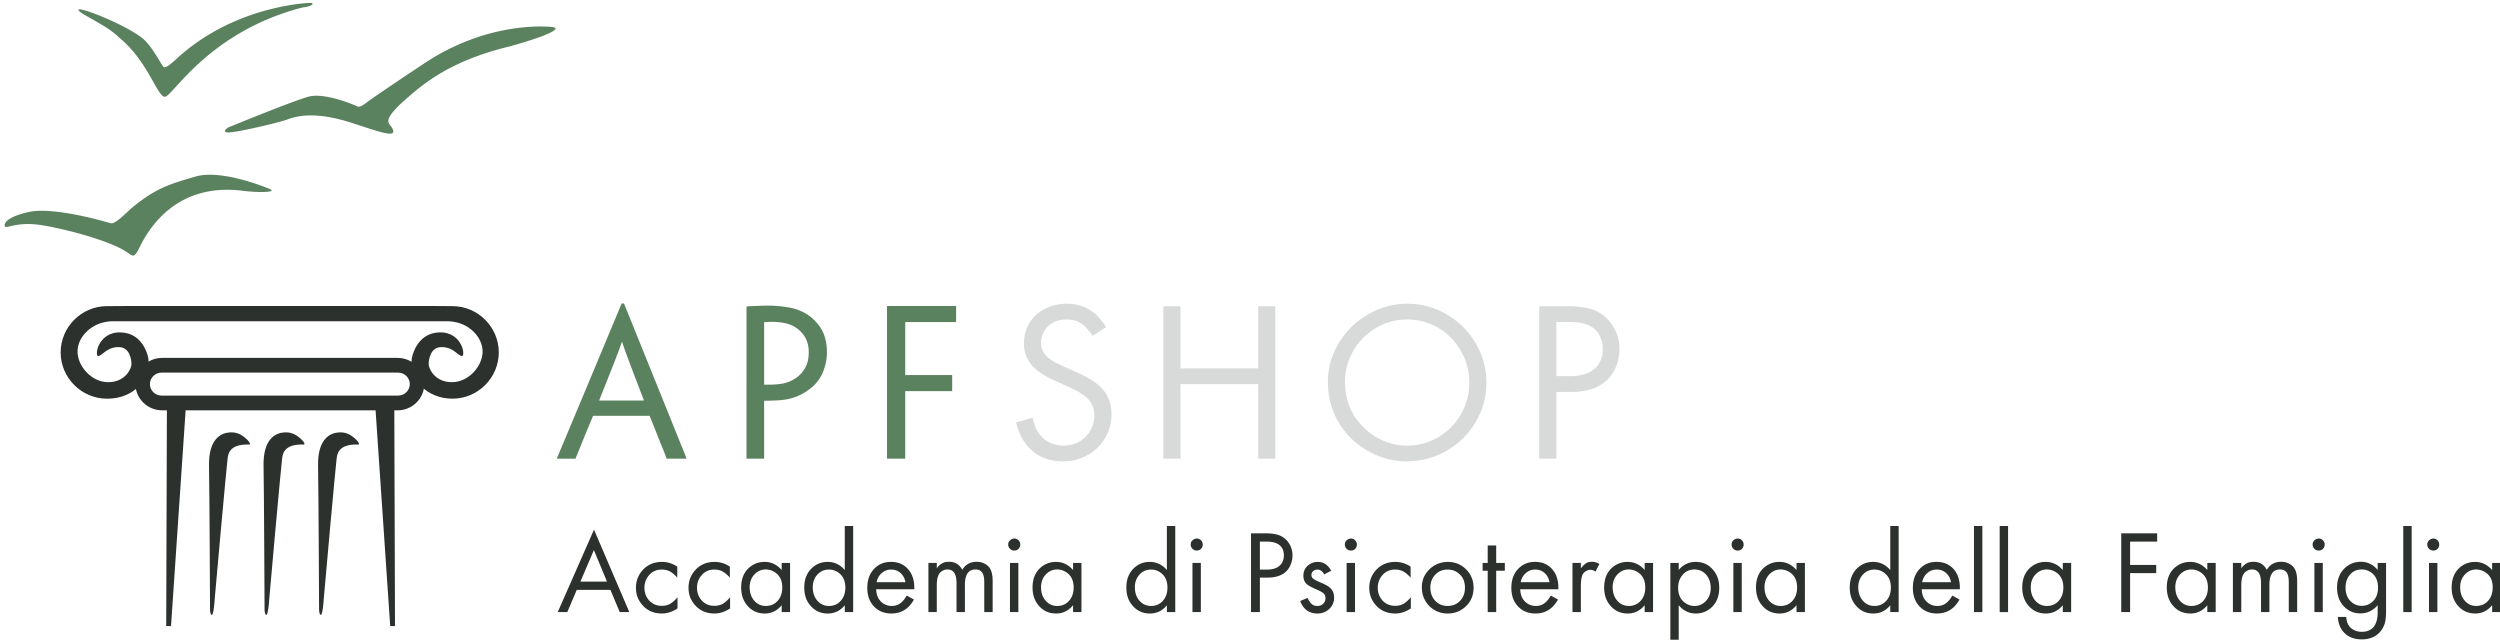 <?xml version="1.0" encoding="UTF-8"?> <svg xmlns="http://www.w3.org/2000/svg" viewBox="0 0 2009 517" xml:space="preserve" style="fill-rule:evenodd;clip-rule:evenodd;stroke-linejoin:round;stroke-miterlimit:2"><path style="fill:none" d="M-391.667-158.333h6000v14166.7h-6000z"></path><path d="M319.915 317.901H129.878c-5.179 0-9.417-4.15-9.417-9.229 0-5.083 4.238-9.242 9.417-9.242H319.92c5.17 0 9.408 4.159 9.408 9.242 0 5.083-4.238 9.229-9.413 9.229Zm-.466-30.304H130.328c-11.804 0-21.471 9.479-21.471 21.075 0 11.588 9.667 21.075 21.471 21.075h189.121c11.816 0 21.483-9.487 21.483-21.075 0-11.596-9.667-21.075-21.483-21.075Z" style="fill:#2c312d;fill-rule:nonzero"></path><path d="m316.865 327.16.563 175.971h-3.863l-11.92-175.971h15.22Zm-182.75 0-.55 175.971h3.863l11.917-175.971h-15.23Zm154.096 30.108s1.429-.917-2.75-4.688c-4.175-3.775-7.958-5.416-13.25-5.095-6.879.412-17.025 5.1-16.616 26.808.408 21.708.816 115.792.816 115.792s.1 3.979 1.425 4.079c1.325.1 2.238-10.292 2.346-12.946.1-2.65 9.883-110.592 10.363-112.958.47-2.363.52-11.805 17.666-10.992Zm-87.616 0s1.425-.917-2.755-4.688c-4.175-3.775-7.954-5.416-13.25-5.095-6.879.412-17.02 5.1-16.625 26.808.421 21.708.825 115.792.825 115.792s.105 3.979 1.425 4.079c1.325.1 2.242-10.292 2.342-12.946.113-2.65 9.896-110.592 10.371-112.958.467-2.363.521-11.805 17.667-10.992Zm43.808 0s1.425-.917-2.754-4.688c-4.184-3.775-7.954-5.416-13.25-5.095-6.875.412-17.021 5.1-16.613 26.808.409 21.708.817 115.792.817 115.792s.096 3.979 1.421 4.079c1.325.1 2.25-10.292 2.35-12.946.1-2.65 9.883-110.592 10.362-112.958.471-2.363.521-11.805 17.667-10.992Zm119.246-111.25-14.759-.104H101.228l-14.746.104c-.187-.004-.371-.004-.558-.004-20.396 0-37.184 16.783-37.184 37.183s16.788 37.183 37.184 37.183c.187 0 .371 0 .558-.004 20.525 0 35.442-15.466 32.675-32.679 0 0-3.317-20.125-22.262-20.6-18.942-.479-21.55 21.075-17.284 18.942 4.263-2.125 7.334-7.338 16.104-7.1 8.763.233 9.946 10.416 9.946 13.733s-4.741 14.446-18.712 14.446c-13.967 0-25.1-13.738-24.625-25.338.475-11.604 11.308-21.491 23.15-23.15 0 0 1.646-.479 5.446-.479h268.291c3.792 0 5.446.479 5.446.479 11.842 1.659 22.675 11.542 23.15 23.15.475 11.6-10.658 25.334-24.633 25.334s-18.704-11.125-18.704-14.442 1.183-13.5 9.945-13.733c8.759-.238 11.842 4.971 16.105 7.1 4.266 2.133 1.658-19.417-17.292-18.942-18.942.471-22.254 20.6-22.254 20.6-2.767 17.208 12.137 32.679 32.675 32.679 20.396 0 37.179-16.783 37.179-37.179s-16.783-37.179-37.179-37.179Z" style="fill:#2c312d;fill-rule:nonzero"></path><path d="M348.04 46.405c45.809-27.458 86.613-25.529 95.209-24.762 8.591.775.125 6.162-33.234 15.525-52.862 12.704-74.033 33.875-88.662 46.833-14.242 13.983-8.467 14.625-6.029 19.25 4.237 8.208-9.884 2.817-30.284-3.725-33.358-11.292-48.625-5.517-54.654-3.333-6.033 2.179-36.054 9.362-45.041 10.137-8.975.767-2.305-3.854-1.15-4.237 1.15-.384 49.912-20.529 63.637-24.375 13.729-3.85 39.583 7.858 39.583 7.858s1.35 1.346 6.925-2.987c5.584-4.334 46.867-32.042 53.7-36.184ZM88.986 179.397s-45.033-13.667-65.816-9.046c-20.784 4.617-20.209 10.971-18.863 11.933 1.346.963 9.433-3.458 24.638-1.925 15.204 1.542 60.429 12.509 74.483 23.288 3.458 2.696 4.617 2.308 7.117-1.733 2.504-4.042 22.325-56.967 85.258-48.5 15.979 1.737 26.562.77 20.979-1.538-5.583-2.308-39.642-15.829-59.662-10.004-20.871 6.067-32.105 9.375-51.317 25.292-3.85 3.27-13.35 13.387-16.817 12.233ZM63.199 7.726c-1.925 2.304 22.516 12.121 32.333 22.321 23.225 18.666 30.792 47.729 36.954 47.729 6.159 0 34.771-52.154 110.667-71.783 8.467-.967 9.621-3.659 6.35-3.659-3.271 0-62.55 2.692-108.354 45.613-5.967 5.387-7.892 6.158-9.242 6.158-1.346 0-7.779-13.983-15.396-21.554C105.928 22.03 65.124 5.413 63.199 7.726Zm454.124 314.145v-.468a3886.607 3886.607 0 0 1-8.09-21.159c-2.05-5.396-3.669-9.721-4.88-12.974a479.023 479.023 0 0 1-2.75-7.551 84.003 84.003 0 0 1-1.574-4.872h-.315c-.532 1.466-1.106 3.096-1.735 4.872-.622 1.788-1.567 4.306-2.826 7.551a1517.19 1517.19 0 0 1-5.108 12.974c-2.151 5.397-4.954 12.45-8.413 21.159l-.161.468h35.852Zm-40.728 12.262a2286.677 2286.677 0 0 0-6.685 16.118c-1.728 4.25-3.114 7.66-4.167 10.227-1.046 2.571-1.807 4.43-2.279 5.584s-.761 1.881-.862 2.196v.319H447.5v-.319c.112-.206.449-.997 1.026-2.357.574-1.357 1.676-3.98 3.302-7.859 1.623-3.878 3.931-9.383 6.918-16.515 2.987-7.124 6.944-16.56 11.872-28.305l28.942-69.356h1.885l28.148 69.675a6423.06 6423.06 0 0 1 11.321 28.069 2043.887 2043.887 0 0 0 6.607 16.346c1.574 3.83 2.619 6.431 3.144 7.791.529 1.361.836 2.196.952 2.511v.319H535.57v-.319c-.109-.315-.371-1.042-.783-2.196-.424-1.154-1.162-3.013-2.204-5.584a738.131 738.131 0 0 1-4.088-10.227c-1.675-4.242-3.83-9.616-6.446-16.118h-45.454ZM649.9 282.874c0-5.002-1.207-9.327-3.628-12.977-2.428-3.643-5.741-6.457-9.961-8.436-1.997-.937-4.422-1.634-7.263-2.11a54.285 54.285 0 0 0-8.848-.704c-.832 0-1.836.03-2.994.078a62.864 62.864 0 0 0-3.155.233v50.172h5.677c2.51-.093 5.015-.3 7.506-.619 2.361-.318 4.61-.892 6.716-1.727 1.896-.72 3.789-1.743 5.685-3.043 1.893-1.308 3.478-2.736 4.741-4.295a22.637 22.637 0 0 0 4.096-7.034c.952-2.608 1.428-5.73 1.428-9.384v-.154Zm-50.004 85.703V246.381c1.042-.206 2.485-.341 4.317-.39 1.833-.048 3.804-.135 5.907-.236 2.087-.105 4.343-.153 6.756-.153 2.406 0 4.347.048 5.82.153 3.455.214 7.046.626 10.771 1.259 3.725.619 6.996 1.567 9.826 2.83 5.977 2.518 11.006 6.554 15.102 12.108 4.092 5.554 6.135 12.629 6.135 21.23 0 3.253-.394 6.419-1.166 9.511-.779 3.099-1.742 5.85-2.881 8.263-2.594 4.925-5.858 8.807-9.797 11.636a40.732 40.732 0 0 1-6.869 4.4c-2.477 1.263-5.183 2.308-8.136 3.148-3.264.839-6.738 1.364-10.429 1.574-3.68.21-7.416.318-11.201.318v46.545h-14.155Zm127.54-67.152h37.737v12.895h-37.737v54.257h-14.627V245.913h55.516V258.8h-40.889v42.625Z" style="fill:#5a825f;fill-rule:nonzero"></path><path d="M490.531 474.032h-27.052l-7.593 17.844h-7.688l29.139-66.252 28.381 66.252h-7.689l-7.498-17.844Zm-2.753-6.644-10.536-25.343-10.82 25.343h21.356Zm56.481-12.055v8.828c-2.183-2.373-4.176-4.082-6.075-5.031-1.803-.949-3.986-1.424-6.359-1.424-4.271 0-7.688 1.519-10.346 4.651-2.373 2.753-3.607 6.075-3.607 9.966 0 4.082 1.329 7.499 3.892 10.346 2.657 2.753 5.885 4.177 9.966 4.177 2.468 0 4.651-.475 6.644-1.519 1.899-1.044 3.892-2.847 6.075-5.315v8.922c-4.176 2.752-8.353 4.081-12.529 4.081-6.739 0-12.15-2.468-16.136-7.308-3.227-3.892-4.746-8.353-4.746-13.289 0-5.979 2.088-11.01 6.265-15.186 3.891-3.797 8.827-5.695 14.712-5.695 4.271 0 8.352 1.233 12.244 3.796Zm42.255 0v8.828c-2.183-2.373-4.176-4.082-6.074-5.031-1.804-.949-3.987-1.424-6.36-1.424-4.271 0-7.688 1.519-10.346 4.651-2.373 2.753-3.607 6.075-3.607 9.966 0 4.082 1.329 7.499 3.892 10.346 2.658 2.753 5.885 4.177 9.966 4.177 2.468 0 4.651-.475 6.644-1.519 1.899-1.044 3.892-2.847 6.075-5.315v8.922c-4.176 2.752-8.353 4.081-12.529 4.081-6.739 0-12.149-2.468-16.136-7.308-3.227-3.892-4.746-8.353-4.746-13.289 0-5.979 2.089-11.01 6.265-15.186 3.891-3.797 8.827-5.695 14.712-5.695 4.271 0 8.353 1.233 12.244 3.796Zm41.643-2.942h6.739v39.485h-6.739v-5.505c-3.702 4.461-8.258 6.644-13.573 6.644-5.885 0-10.631-2.183-14.333-6.739-3.132-3.796-4.651-8.542-4.651-14.142 0-6.645 1.993-11.865 6.17-15.757 3.607-3.227 7.783-4.84 12.624-4.84 5.41 0 9.966 2.183 13.763 6.549v-5.695Zm-12.719 5.22c-3.797 0-7.024 1.519-9.587 4.461-2.278 2.658-3.417 5.885-3.417 9.872 0 4.651 1.424 8.447 4.177 11.295 2.372 2.468 5.315 3.702 8.732 3.702 4.271 0 7.688-1.614 10.251-4.936 1.993-2.563 3.037-5.885 3.037-9.871 0-4.746-1.423-8.353-4.176-10.916-2.563-2.278-5.505-3.512-9.017-3.607Zm63.425-34.929h6.739v69.194h-6.739v-5.505c-3.607 4.461-8.163 6.644-13.668 6.644-5.79 0-10.536-2.183-14.238-6.739-3.132-3.702-4.651-8.447-4.651-14.142 0-6.645 2.089-11.865 6.265-15.757 3.512-3.227 7.688-4.84 12.529-4.84 5.41 0 9.966 2.183 13.763 6.549v-35.404Zm-12.719 35.024c-3.797 0-7.024 1.424-9.586 4.366-2.278 2.658-3.417 5.98-3.417 9.872 0 4.651 1.423 8.447 4.176 11.295 2.373 2.468 5.315 3.702 8.827 3.702 4.271 0 7.594-1.614 10.156-4.936 1.994-2.563 3.038-5.885 3.038-9.871 0-4.651-1.424-8.353-4.177-10.821-2.468-2.373-5.505-3.607-9.017-3.607Zm68.594 15.851H704.08c.095 2.658.664 4.936 1.614 6.834 1.139 2.089 2.657 3.702 4.556 4.841 1.898 1.139 3.986 1.709 6.359 1.709 2.563 0 4.746-.665 6.549-1.899 1.804-1.139 3.702-3.322 5.506-6.454l5.79 3.227c-1.614 2.753-3.228 4.841-4.936 6.36-3.607 3.227-8.068 4.84-13.194 4.84-6.264 0-11.295-2.278-14.997-6.834-2.942-3.607-4.366-8.258-4.366-13.763 0-6.359 1.804-11.485 5.6-15.376 3.512-3.702 7.973-5.505 13.479-5.505 5.6 0 10.156 1.898 13.573 5.695 3.417 3.796 5.125 8.827 5.125 15.091v1.234Zm-7.118-5.695c-.38-2.183-1.139-3.986-2.278-5.505-2.278-3.132-5.411-4.651-9.207-4.651-2.943 0-5.411.949-7.594 2.848-2.183 1.898-3.512 4.366-4.081 7.308h23.16Zm18.445-15.471h6.739v4.271c1.423-1.898 2.847-3.227 4.366-3.986 1.519-.855 3.322-1.234 5.41-1.234 4.841 0 8.448 2.183 10.726 6.454 2.563-4.271 6.359-6.454 11.58-6.454 2.183 0 4.271.474 6.169 1.423 1.899.95 3.417 2.278 4.461 3.892 1.424 2.278 2.184 5.695 2.184 10.061v25.058h-6.74v-23.919c0-3.322-.474-5.695-1.328-7.308-1.139-1.994-3.038-3.038-5.79-3.038-5.601 0-8.448 4.177-8.448 12.434v21.831h-6.739v-23.444c0-7.214-2.468-10.821-7.309-10.821-1.424 0-2.847.38-4.176 1.234-1.329.76-2.278 1.804-2.848 3.038-1.044 1.993-1.518 4.84-1.518 8.542v21.451h-6.739v-39.485Zm72.286 0v39.485h-6.739v-39.485h6.739Zm-3.322-19.648c1.329 0 2.468.475 3.417 1.424.949.949 1.424 2.088 1.424 3.417 0 1.424-.475 2.563-1.424 3.512-.949.949-2.088 1.329-3.417 1.329-1.329 0-2.468-.475-3.417-1.424-.949-.949-1.424-2.088-1.424-3.417 0-1.329.475-2.468 1.424-3.322.949-.95 2.088-1.424 3.417-1.519Zm47.284 19.648h6.739v39.485h-6.739v-5.505c-3.702 4.461-8.258 6.644-13.573 6.644-5.885 0-10.631-2.183-14.333-6.739-3.132-3.796-4.651-8.542-4.651-14.142 0-6.645 1.994-11.865 6.17-15.757 3.607-3.227 7.783-4.84 12.624-4.84 5.41 0 9.966 2.183 13.763 6.549v-5.695Zm-12.719 5.22c-3.797 0-7.024 1.519-9.587 4.461-2.278 2.658-3.417 5.885-3.417 9.872 0 4.651 1.424 8.447 4.177 11.295 2.373 2.468 5.315 3.702 8.732 3.702 4.271 0 7.688-1.614 10.251-4.936 1.993-2.563 3.037-5.885 3.037-9.871 0-4.746-1.423-8.353-4.176-10.916-2.563-2.278-5.505-3.512-9.017-3.607Zm88.108-34.929h6.74v69.194h-6.74v-5.505c-3.606 4.461-8.162 6.644-13.668 6.644-5.79 0-10.535-2.183-14.237-6.739-3.132-3.702-4.651-8.447-4.651-14.142 0-6.645 2.088-11.865 6.264-15.757 3.512-3.227 7.689-4.84 12.529-4.84 5.411 0 9.967 2.183 13.763 6.549v-35.404Zm-12.718 35.024c-3.797 0-7.024 1.424-9.587 4.366-2.278 2.658-3.417 5.98-3.417 9.872 0 4.651 1.424 8.447 4.176 11.295 2.373 2.468 5.316 3.702 8.828 3.702 4.271 0 7.593-1.614 10.156-4.936 1.993-2.563 3.037-5.885 3.037-9.871 0-4.651-1.424-8.353-4.176-10.821-2.468-2.373-5.506-3.607-9.017-3.607Zm40.024-5.315v39.485h-6.739v-39.485h6.739Zm-3.322-19.648c1.328 0 2.467.475 3.417 1.424.949.949 1.423 2.088 1.423 3.417 0 1.424-.474 2.563-1.423 3.512-.95.949-2.089 1.329-3.417 1.329-1.329 0-2.468-.475-3.417-1.424-.95-.949-1.424-2.088-1.424-3.417 0-1.329.474-2.468 1.424-3.322.949-.95 2.088-1.424 3.417-1.519Zm50.754 31.418v27.715h-7.12v-63.309h11.58c3.8 0 6.93.379 9.4 1.044 2.47.664 4.65 1.803 6.45 3.417 1.9 1.613 3.32 3.607 4.37 5.885 1.04 2.373 1.52 4.84 1.52 7.498 0 2.468-.48 4.841-1.43 7.119a14.596 14.596 0 0 1-3.79 5.79c-3.42 3.227-8.36 4.841-14.81 4.841h-6.17Zm0-6.455h5.79c4.46 0 7.78-1.044 10.06-3.132 2.28-1.993 3.42-4.841 3.42-8.258 0-3.607-1.14-6.359-3.51-8.258-2.28-1.898-5.79-2.847-10.54-2.847h-5.22v22.495Zm57.28.949-5.6 2.943c-1.42-2.658-3.23-3.892-5.51-3.892-1.23 0-2.37.38-3.32 1.234-.95.854-1.42 1.898-1.42 3.132 0 1.139.47 2.089 1.33 2.848.85.759 2.56 1.708 5.03 2.752 3.61 1.519 6.07 2.753 7.5 3.797 2.94 2.088 4.36 5.031 4.36 8.638 0 3.891-1.42 7.118-4.27 9.586-2.56 2.183-5.6 3.322-9.21 3.322-3.22 0-6.07-.854-8.35-2.468-2.37-1.708-4.17-4.271-5.41-7.593l5.89-2.468c1.23 2.468 2.37 4.082 3.51 5.031 1.14.949 2.56 1.424 4.46 1.424s3.42-.57 4.65-1.804c1.23-1.139 1.8-2.657 1.8-4.461 0-1.519-.47-2.658-1.32-3.607-.86-.949-2.57-1.898-5.04-3.037-3.6-1.519-6.26-2.848-7.87-3.987-2.38-1.708-3.52-4.176-3.52-7.498s1.24-6.075 3.71-8.163c2.27-1.898 4.84-2.847 7.78-2.847 4.74 0 8.35 2.372 10.82 7.118Zm19.17-6.264v39.485h-6.74v-39.485h6.74Zm-3.32-19.648c1.33 0 2.47.475 3.42 1.424.94.949 1.42 2.088 1.42 3.417 0 1.424-.48 2.563-1.42 3.512-.95.949-2.09 1.329-3.42 1.329s-2.47-.475-3.42-1.424c-.95-.949-1.42-2.088-1.42-3.417 0-1.329.47-2.468 1.42-3.322.95-.95 2.09-1.424 3.42-1.519Zm48 22.59v8.828c-2.18-2.373-4.18-4.082-6.07-5.031-1.81-.949-3.99-1.424-6.36-1.424-4.28 0-7.69 1.519-10.35 4.651-2.37 2.753-3.61 6.075-3.61 9.966 0 4.082 1.33 7.499 3.89 10.346 2.66 2.753 5.89 4.177 9.97 4.177 2.47 0 4.65-.475 6.64-1.519 1.9-1.044 3.9-2.847 6.08-5.315v8.922c-4.18 2.752-8.35 4.081-12.53 4.081-6.74 0-12.15-2.468-16.13-7.308-3.23-3.892-4.75-8.353-4.75-13.289 0-5.979 2.09-11.01 6.26-15.186 3.9-3.797 8.83-5.695 14.72-5.695 4.27 0 8.35 1.233 12.24 3.796Zm29.82-3.796c6.17 0 11.39 2.278 15.47 6.739 3.51 3.891 5.32 8.542 5.32 13.952 0 6.36-2.28 11.58-6.93 15.662-3.89 3.417-8.55 5.125-14.05 5.125-3.7 0-7.31-.949-10.54-2.847-3.32-1.993-5.88-4.651-7.68-8.163-1.62-2.943-2.38-6.36-2.38-10.061 0-5.79 2.09-10.631 6.46-14.807 3.89-3.607 8.63-5.506 14.33-5.6Zm-.09 6.169c-4.47 0-8.07 1.709-10.73 5.031-2.09 2.657-3.13 5.79-3.13 9.397 0 4.461 1.42 8.162 4.17 10.915 2.57 2.563 5.79 3.892 9.59 3.892 4.56 0 8.26-1.709 11.01-5.126 1.99-2.563 3.04-5.695 3.04-9.492 0-4.461-1.33-8.068-4.18-10.725-2.56-2.563-5.79-3.892-9.77-3.892Zm39.05.949v33.221h-6.83v-33.221h-4.09v-6.264h4.09v-14.048h6.83v14.048h6.93v6.264h-6.93Zm49.96 14.902h-30.66c.1 2.658.67 4.936 1.62 6.834 1.13 2.089 2.65 3.702 4.55 4.841 1.9 1.139 3.99 1.709 6.36 1.709 2.56 0 4.75-.665 6.55-1.899 1.8-1.139 3.7-3.322 5.51-6.454l5.79 3.227c-1.62 2.753-3.23 4.841-4.94 6.36-3.61 3.227-8.07 4.84-13.19 4.84-6.27 0-11.3-2.278-15-6.834-2.94-3.607-4.37-8.258-4.37-13.763 0-6.359 1.81-11.485 5.6-15.376 3.51-3.702 7.98-5.505 13.48-5.505 5.6 0 10.16 1.898 13.57 5.695 3.42 3.796 5.13 8.827 5.13 15.091v1.234Zm-7.12-5.695c-.38-2.183-1.14-3.986-2.28-5.505-2.28-3.132-5.41-4.651-9.2-4.651-2.95 0-5.41.949-7.6 2.848-2.18 1.898-3.51 4.366-4.08 7.308h23.16Zm18.45-15.471h6.74v4.271c1.71-2.088 3.23-3.417 4.37-4.176 1.13-.665 2.65-1.044 4.55-1.044s3.99.569 5.98 1.708l-3.13 6.17c-1.42-.949-2.75-1.424-3.99-1.424-1.23 0-2.47.38-3.6 1.044-1.14.665-2.09 1.519-2.66 2.563-.95 1.898-1.52 5.03-1.52 9.586v20.787h-6.74v-39.485Zm58.02 0h6.74v39.485h-6.74v-5.505c-3.7 4.461-8.26 6.644-13.57 6.644-5.89 0-10.63-2.183-14.34-6.739-3.13-3.796-4.65-8.542-4.65-14.142 0-6.645 2-11.865 6.17-15.757 3.61-3.227 7.79-4.84 12.63-4.84 5.41 0 9.96 2.183 13.76 6.549v-5.695Zm-12.72 5.22c-3.8 0-7.02 1.519-9.59 4.461-2.27 2.658-3.41 5.885-3.41 9.872 0 4.651 1.42 8.447 4.17 11.295 2.38 2.468 5.32 3.702 8.74 3.702 4.27 0 7.68-1.614 10.25-4.936 1.99-2.563 3.03-5.885 3.03-9.871 0-4.746-1.42-8.353-4.17-10.916-2.57-2.278-5.51-3.512-9.02-3.607Zm40.08 56.476h-6.74v-61.696h6.74v5.6c3.7-4.366 8.26-6.454 13.57-6.454 5.89 0 10.63 2.183 14.34 6.739 3.13 3.701 4.65 8.447 4.65 14.142 0 6.644-2.09 11.865-6.17 15.662-3.61 3.322-7.79 4.935-12.63 4.935-5.41 0-9.96-2.183-13.76-6.644v27.716Zm12.81-56.476c-4.17 0-7.59 1.614-10.15 4.936-2.09 2.658-3.13 5.885-3.13 9.871 0 4.651 1.42 8.258 4.17 10.916 2.66 2.373 5.6 3.607 9.02 3.607 3.89 0 7.02-1.519 9.59-4.461 2.27-2.658 3.41-5.98 3.41-9.872 0-4.651-1.42-8.447-4.17-11.295-2.28-2.373-5.22-3.607-8.74-3.702Zm37.84-5.22v39.485h-6.74v-39.485h6.74Zm-3.32-19.648c1.33 0 2.47.475 3.42 1.424.94.949 1.42 2.088 1.42 3.417 0 1.424-.48 2.563-1.42 3.512-.95.949-2.09 1.329-3.42 1.329s-2.47-.475-3.42-1.424c-.95-.949-1.42-2.088-1.42-3.417 0-1.329.47-2.468 1.42-3.322.95-.95 2.09-1.424 3.42-1.519Zm47.33 19.648h6.74v39.485h-6.74v-5.505c-3.7 4.461-8.26 6.644-13.57 6.644-5.89 0-10.63-2.183-14.34-6.739-3.13-3.796-4.65-8.542-4.65-14.142 0-6.645 2-11.865 6.17-15.757 3.61-3.227 7.79-4.84 12.63-4.84 5.41 0 9.96 2.183 13.76 6.549v-5.695Zm-12.72 5.22c-3.8 0-7.02 1.519-9.59 4.461-2.27 2.658-3.41 5.885-3.41 9.872 0 4.651 1.42 8.447 4.17 11.295 2.38 2.468 5.32 3.702 8.74 3.702 4.27 0 7.68-1.614 10.25-4.936 1.99-2.563 3.03-5.885 3.03-9.871 0-4.746-1.42-8.353-4.17-10.916-2.57-2.278-5.51-3.512-9.02-3.607Zm88.06-34.929h6.74v69.194h-6.74v-5.505c-3.61 4.461-8.16 6.644-13.67 6.644-5.79 0-10.53-2.183-14.24-6.739-3.13-3.702-4.65-8.447-4.65-14.142 0-6.645 2.09-11.865 6.27-15.757 3.51-3.227 7.69-4.84 12.53-4.84 5.41 0 9.96 2.183 13.76 6.549v-35.404Zm-12.72 35.024c-3.8 0-7.02 1.424-9.59 4.366-2.27 2.658-3.41 5.98-3.41 9.872 0 4.651 1.42 8.447 4.17 11.295 2.38 2.468 5.32 3.702 8.83 3.702 4.27 0 7.59-1.614 10.16-4.936 1.99-2.563 3.03-5.885 3.03-9.871 0-4.651-1.42-8.353-4.17-10.821-2.47-2.373-5.51-3.607-9.02-3.607Zm68.65 15.851h-30.66c.1 2.658.67 4.936 1.61 6.834 1.14 2.089 2.66 3.702 4.56 4.841 1.9 1.139 3.99 1.709 6.36 1.709 2.56 0 4.75-.665 6.55-1.899 1.8-1.139 3.7-3.322 5.51-6.454l5.78 3.227c-1.61 2.753-3.22 4.841-4.93 6.36-3.61 3.227-8.07 4.84-13.19 4.84-6.27 0-11.3-2.278-15-6.834-2.94-3.607-4.37-8.258-4.37-13.763 0-6.359 1.81-11.485 5.6-15.376 3.52-3.702 7.98-5.505 13.48-5.505 5.6 0 10.16 1.898 13.57 5.695 3.42 3.796 5.13 8.827 5.13 15.091v1.234Zm-7.12-5.695c-.38-2.183-1.14-3.986-2.28-5.505-2.27-3.132-5.41-4.651-9.2-4.651-2.95 0-5.41.949-7.6 2.848-2.18 1.898-3.51 4.366-4.08 7.308h23.16Z" style="fill:#2c312d;fill-rule:nonzero"></path><path d="M1586.28 422.682h6.74v69.195h-6.74v-69.195Zm20.66 0h6.74v69.195h-6.74v-69.195Z" style="fill:#2c312d"></path><path d="M1657.64 452.391h6.74v39.485h-6.74v-5.505c-3.7 4.461-8.26 6.644-13.57 6.644-5.89 0-10.63-2.183-14.34-6.739-3.13-3.796-4.65-8.542-4.65-14.142 0-6.645 2-11.865 6.17-15.757 3.61-3.227 7.79-4.84 12.63-4.84 5.41 0 9.96 2.183 13.76 6.549v-5.695Zm-12.72 5.22c-3.8 0-7.02 1.519-9.59 4.461-2.27 2.658-3.41 5.885-3.41 9.872 0 4.651 1.42 8.447 4.17 11.295 2.38 2.468 5.32 3.702 8.74 3.702 4.27 0 7.68-1.614 10.25-4.936 1.99-2.563 3.03-5.885 3.03-9.871 0-4.746-1.42-8.353-4.17-10.916-2.56-2.278-5.51-3.512-9.02-3.607Zm88.58-22.4h-21.74v18.793h20.98v6.55h-20.98v31.322h-7.12v-63.309h28.86v6.644Zm40.29 17.18h6.74v39.485h-6.74v-5.505c-3.7 4.461-8.26 6.644-13.57 6.644-5.89 0-10.63-2.183-14.34-6.739-3.13-3.796-4.65-8.542-4.65-14.142 0-6.645 2-11.865 6.17-15.757 3.61-3.227 7.79-4.84 12.63-4.84 5.41 0 9.96 2.183 13.76 6.549v-5.695Zm-12.72 5.22c-3.79 0-7.02 1.519-9.58 4.461-2.28 2.658-3.42 5.885-3.42 9.872 0 4.651 1.42 8.447 4.17 11.295 2.38 2.468 5.32 3.702 8.74 3.702 4.27 0 7.68-1.614 10.25-4.936 1.99-2.563 3.04-5.885 3.04-9.871 0-4.746-1.43-8.353-4.18-10.916-2.56-2.278-5.51-3.512-9.02-3.607Zm33.29-5.22h6.74v4.271c1.42-1.898 2.85-3.227 4.37-3.986 1.51-.855 3.32-1.234 5.41-1.234 4.84 0 8.44 2.183 10.72 6.454 2.56-4.271 6.36-6.454 11.58-6.454 2.19 0 4.27.474 6.17 1.423 1.9.95 3.42 2.278 4.46 3.892 1.43 2.278 2.19 5.695 2.19 10.061v25.058h-6.74v-23.919c0-3.322-.48-5.695-1.33-7.308-1.14-1.994-3.04-3.038-5.79-3.038-5.6 0-8.45 4.177-8.45 12.434v21.831h-6.74v-23.444c0-7.214-2.47-10.821-7.31-10.821-1.42 0-2.85.38-4.17 1.234-1.33.76-2.28 1.804-2.85 3.038-1.05 1.993-1.52 4.84-1.52 8.542v21.451h-6.74v-39.485Zm72.23 0v39.485h-6.74v-39.485h6.74Zm-3.32-19.648c1.33 0 2.47.475 3.41 1.424.95.949 1.43 2.088 1.43 3.417 0 1.424-.48 2.563-1.43 3.512-.94.949-2.08 1.329-3.41 1.329s-2.47-.475-3.42-1.424c-.95-.949-1.42-2.088-1.42-3.417 0-1.329.47-2.468 1.42-3.322.95-.95 2.09-1.424 3.42-1.519Zm54.17 19.648v38.631c0 3.892-.29 6.929-.85 9.207a18.936 18.936 0 0 1-2.95 6.265c-3.6 4.935-8.92 7.308-15.75 7.308-5.79 0-10.44-1.708-13.96-5.22-3.22-3.227-4.93-7.499-5.22-12.814h6.74c.19 2.847.86 5.125 1.9 6.644.95 1.709 2.47 2.943 4.37 3.892 1.9.949 3.98 1.423 6.26 1.423 4.18 0 7.31-1.328 9.49-3.986 2.09-2.658 3.23-6.454 3.23-11.58v-5.79c-3.89 4.366-8.45 6.549-13.95 6.549-5.51 0-10.06-2.088-13.86-6.359-3.23-3.797-4.84-8.543-4.84-14.333 0-6.359 1.99-11.484 5.88-15.376 3.71-3.607 8.07-5.41 13.2-5.41 5.31 0 9.87 2.183 13.57 6.549v-5.6h6.74Zm-19.65 5.22c-4.17 0-7.59 1.709-10.15 5.221-1.81 2.562-2.76 5.695-2.76 9.302 0 4.461 1.24 7.973 3.61 10.535 2.56 2.753 5.6 4.177 9.3 4.177 4.08 0 7.5-1.614 10.16-4.841 1.99-2.468 3.04-5.79 3.04-9.777 0-4.84-1.43-8.542-4.28-11.2-2.56-2.183-5.5-3.417-8.92-3.417Z" style="fill:#2c312d;fill-rule:nonzero"></path><path style="fill:#2c312d" d="M1931.27 422.682h6.739v69.195h-6.739z"></path><path d="M1958.68 452.391v39.485h-6.74v-39.485h6.74Zm-3.32-19.648c1.33 0 2.47.475 3.42 1.424.94.949 1.42 2.088 1.42 3.417 0 1.424-.48 2.563-1.42 3.512-.95.949-2.09 1.329-3.42 1.329s-2.47-.475-3.42-1.424c-.95-.949-1.42-2.088-1.42-3.417 0-1.329.47-2.468 1.42-3.322.95-.95 2.09-1.424 3.42-1.519Zm47.33 19.648h6.74v39.485h-6.74v-5.505c-3.7 4.461-8.26 6.644-13.57 6.644-5.89 0-10.63-2.183-14.33-6.739-3.14-3.796-4.66-8.542-4.66-14.142 0-6.645 2-11.865 6.17-15.757 3.61-3.227 7.79-4.84 12.63-4.84 5.41 0 9.96 2.183 13.76 6.549v-5.695Zm-12.72 5.22c-3.8 0-7.02 1.519-9.59 4.461-2.27 2.658-3.41 5.885-3.41 9.872 0 4.651 1.42 8.447 4.17 11.295 2.38 2.468 5.32 3.702 8.74 3.702 4.27 0 7.69-1.614 10.25-4.936 1.99-2.563 3.03-5.885 3.03-9.871 0-4.746-1.42-8.353-4.17-10.916-2.56-2.278-5.51-3.512-9.02-3.607Z" style="fill:#2c312d;fill-rule:nonzero"></path><path d="M70.512-98.607c-3.183-4.896-6.304-8.324-9.365-10.283-3.06-1.958-6.978-2.938-11.752-2.938-5.753 0-10.558 1.778-14.414 5.334-3.857 3.556-5.785 8.093-5.785 13.611 0 5.394 2.571 9.808 7.713 13.241a93.21 93.21 0 0 0 2.846 1.842c.796.49 1.836 1.042 3.121 1.656 1.286.612 3.091 1.439 5.417 2.482 2.326 1.04 5.57 2.481 9.733 4.321 9.915 4.29 17.015 9.072 21.3 14.345 4.285 5.272 6.427 11.77 6.427 19.496 0 5.272-1.01 10.207-3.03 14.805-2.02 4.598-4.774 8.583-8.263 11.956C70.971-5.367 66.87-2.7 62.157-.737c-4.713 1.96-9.824 2.941-15.333 2.941-9.671 0-17.781-2.724-24.33-8.172-6.549-5.447-10.987-13.19-13.313-23.228l13.221-3.673c.735 3.183 1.439 5.631 2.112 7.345.673 1.714 1.622 3.428 2.846 5.142 2.204 3.182 5.08 5.631 8.631 7.345 3.55 1.713 7.344 2.57 11.384 2.57 3.428 0 6.641-.613 9.641-1.839 2.999-1.226 5.6-2.943 7.804-5.15 2.203-2.207 3.948-4.782 5.233-7.724 1.285-2.943 1.928-6.071 1.928-9.382 0-7.479-3.366-13.302-10.099-17.47a93.601 93.601 0 0 0-2.847-1.839c-.795-.492-1.897-1.074-3.305-1.747a252.424 252.424 0 0 0-5.6-2.577 1482.302 1482.302 0 0 1-9.916-4.504c-8.814-3.925-15.149-8.248-19.005-12.969s-5.784-10.452-5.784-17.195c0-4.537.856-8.736 2.57-12.598 1.714-3.864 4.101-7.205 7.162-10.025 3.06-2.819 6.702-5.026 10.925-6.619 4.224-1.595 8.784-2.393 13.68-2.393 13.711 0 24.239 6.305 31.584 18.914l-10.834 6.977Z" style="fill:#d8dad9;fill-rule:nonzero" transform="translate(807.423 368.573)"></path><path d="M92.18-72.532v-49.946h13.772V0H92.18v-59.862H29.747V0H15.975v-122.478h13.772v49.946H92.18ZM212.089-124.498c8.691 0 16.893 1.683 24.606 5.05 7.712 3.366 14.445 7.926 20.198 13.68 5.754 5.754 10.314 12.456 13.68 20.107 3.367 7.651 5.05 15.822 5.05 24.514 0 8.814-1.683 17.046-5.05 24.697-3.366 7.651-7.957 14.354-13.772 20.107-5.814 5.754-12.639 10.283-20.474 13.589-7.834 3.305-16.159 4.958-24.973 4.958S193.971.306 185.647-3.489c-8.325-3.795-15.547-9.059-21.668-15.792-5.141-5.876-9.059-12.364-11.752-19.464-2.693-7.1-4.04-14.812-4.04-23.137 0-8.446 1.714-16.465 5.142-24.055 3.427-7.589 8.049-14.23 13.863-19.923 5.815-5.692 12.579-10.222 20.291-13.588 7.712-3.367 15.914-5.05 24.606-5.05Zm-.184 12.67c-6.855 0-13.313 1.321-19.372 3.963-6.06 2.641-11.354 6.235-15.884 10.782-4.529 4.545-8.11 9.858-10.742 15.941-2.632 6.08-3.948 12.5-3.948 19.258 0 15.112 5.203 27.582 15.608 37.41a51.354 51.354 0 0 0 15.884 10.323c5.937 2.456 11.966 3.684 18.087 3.684 6.978 0 13.527-1.32 19.648-3.962 6.121-2.641 11.446-6.235 15.975-10.779 4.53-4.547 8.11-9.923 10.742-16.128 2.632-6.205 3.948-12.809 3.948-19.811 0-7.003-1.316-13.576-3.948-19.72-2.632-6.144-6.182-11.518-10.65-16.124-4.468-4.608-9.732-8.233-15.792-10.874-6.059-2.642-12.578-3.963-19.556-3.963ZM331.813 0h-13.772v-122.478h22.219c7.59 0 13.741.643 18.454 1.928 4.713 1.286 8.845 3.52 12.395 6.702 3.55 3.061 6.335 6.856 8.355 11.385 2.02 4.53 3.03 9.365 3.03 14.507 0 4.774-.888 9.364-2.663 13.771s-4.254 8.141-7.437 11.202c-6.855 6.243-16.403 9.365-28.645 9.365h-11.936V0Zm11.018-66.289c8.447 0 14.935-1.919 19.464-5.758 4.529-3.841 6.794-9.236 6.794-16.185 0-3.29-.612-6.337-1.836-9.141-1.224-2.804-2.877-5.12-4.958-6.949-2.326-1.951-5.05-3.353-8.171-4.206-3.122-.853-7.192-1.28-12.211-1.28h-10.1v43.519h11.018Z" style="fill:#d8dad9;fill-rule:nonzero" transform="translate(918.884 368.573)"></path></svg> 